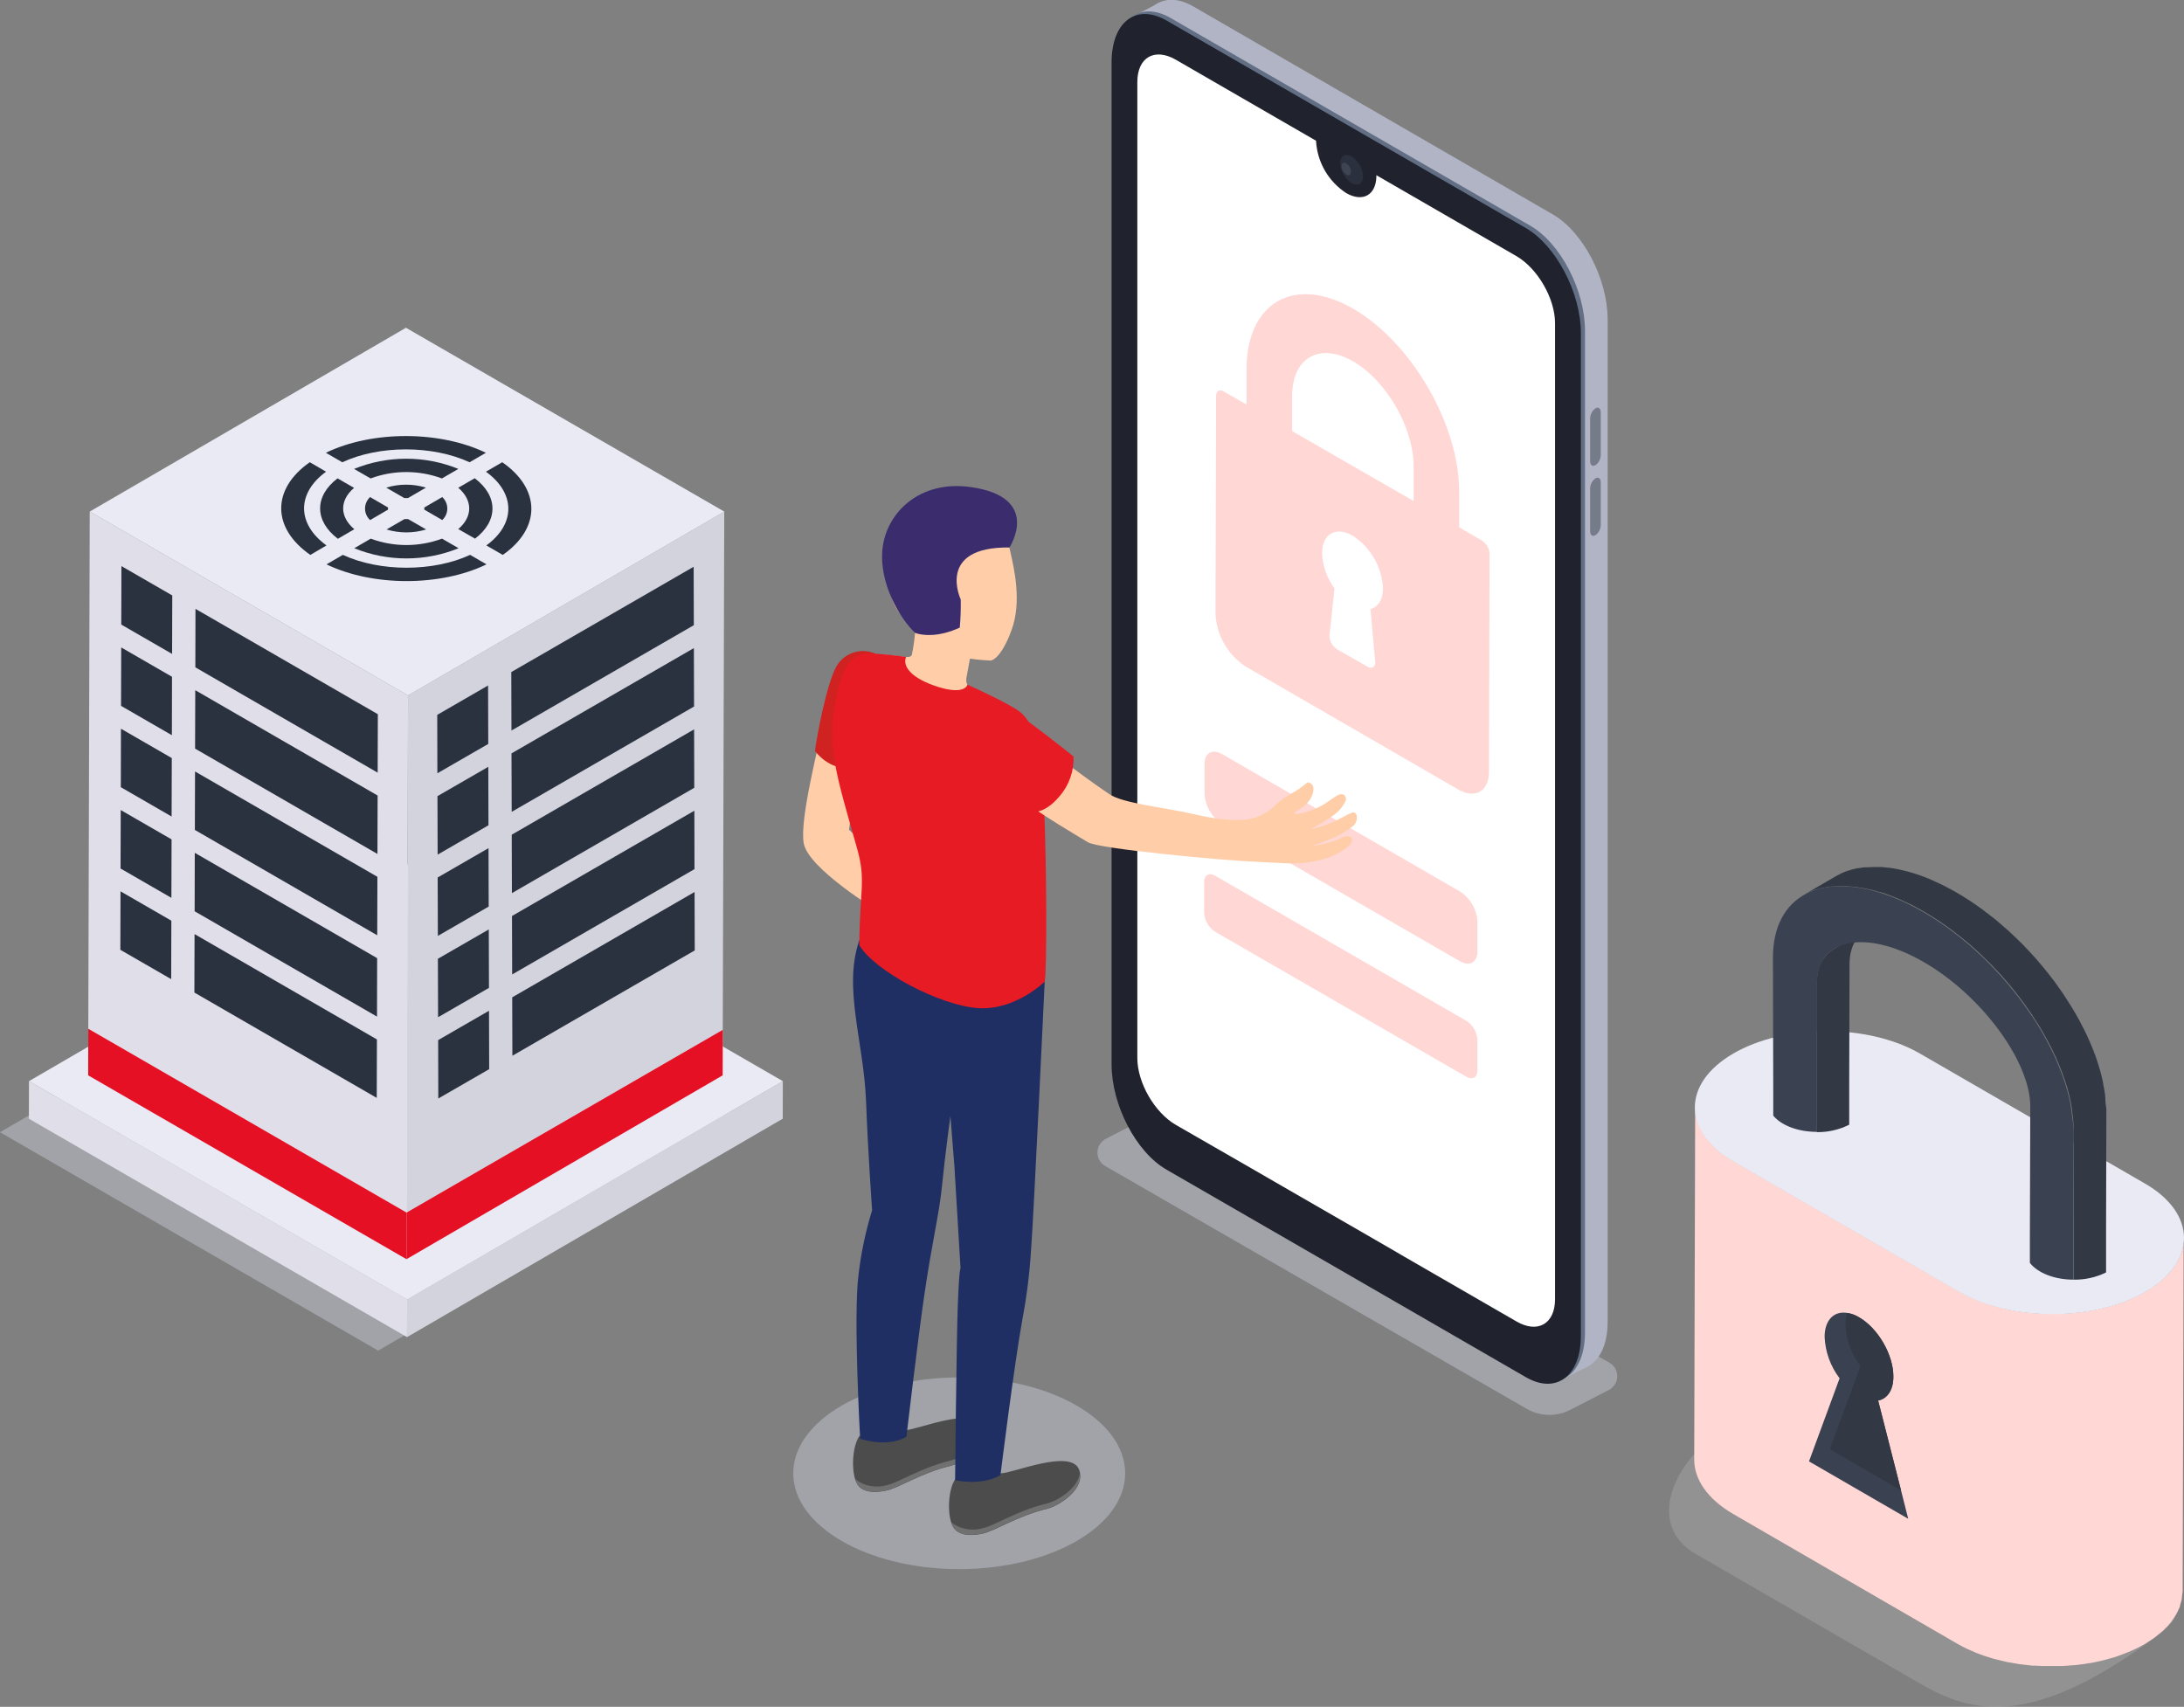<svg width="357" height="279" viewBox="0 0 357 279" fill="none" xmlns="http://www.w3.org/2000/svg">
<rect x="0" y="0" width="357" height="279" fill="#808080" stroke="none"/>
<g clip-path="url(#clip0_295_1817)">
<path opacity="0.4" d="M249.558 230.29L180.665 190.608C180.268 190.381 179.94 190.051 179.716 189.654C179.491 189.256 179.378 188.805 179.388 188.348C179.398 187.891 179.531 187.446 179.774 187.058C180.016 186.671 180.359 186.356 180.765 186.148L189.432 181.673C189.811 181.48 190.232 181.384 190.658 181.394C191.083 181.404 191.499 181.52 191.869 181.731L263.077 222.75C263.473 222.977 263.801 223.308 264.026 223.706C264.25 224.104 264.363 224.556 264.353 225.013C264.343 225.47 264.21 225.916 263.967 226.304C263.725 226.692 263.383 227.007 262.977 227.217L256.689 230.455C255.582 231.028 254.349 231.313 253.103 231.284C251.857 231.255 250.638 230.914 249.558 230.29Z" fill="#D6D8E5"/>
<path d="M253.781 222.821L195.062 188.914C190.061 186.055 186.052 178.336 186.052 171.703V7.862C186.052 1.229 190.089 -1.823 195.062 1.051L253.781 35.022C258.783 37.881 262.791 45.601 262.791 52.233V216.053C262.791 222.65 258.754 225.694 253.781 222.821Z" fill="#B1B4C4"/>
<path d="M254.789 225.773L259.44 223.422L254.982 215.774L254.789 225.773Z" fill="#B1B4C4"/>
<path d="M185.159 2.716L189.439 0.472L188.575 6.783L185.159 2.716Z" fill="#B1B4C4"/>
<path d="M250.08 224.694L191.368 190.786C186.367 187.927 182.366 180.208 182.366 173.575V9.763C182.366 3.131 186.395 0.079 191.368 2.952L250.08 36.859C255.082 39.718 259.083 47.438 259.083 54.07V217.89C259.047 224.522 255.017 227.567 250.08 224.694Z" fill="#616E84"/>
<path d="M258.418 54.492V218.297C258.418 224.937 254.389 227.982 249.416 225.116L226.394 211.814L219.249 207.683L190.704 191.208C185.702 188.349 181.701 180.63 181.701 173.99V10.185C181.701 3.574 185.731 0.5 190.704 3.366L249.416 37.274C254.367 40.147 258.418 47.888 258.418 54.492Z" fill="#20232D"/>
<path d="M254.189 52.827V212.372C254.189 216.389 251.366 218.025 247.887 216.01L229.531 205.41L227.93 204.474L227.387 204.159L223.422 201.865L211.939 195.246L207.174 192.495L205.259 191.387L192.204 183.875C188.725 181.866 185.91 176.97 185.91 172.954V13.409C185.91 9.385 188.725 7.755 192.204 9.763L215.126 23.008V23.072C215.225 24.777 215.724 26.436 216.583 27.912C217.442 29.389 218.637 30.642 220.07 31.57C222.786 33.121 224.986 31.863 224.986 28.711C224.986 28.711 224.986 28.661 224.986 28.64L247.908 41.884C251.366 43.914 254.189 48.803 254.189 52.827Z" fill="white"/>
<path d="M222.254 30.04C222.985 29.62 222.99 28.255 222.263 26.991C221.537 25.727 220.356 25.043 219.625 25.464C218.893 25.884 218.889 27.249 219.615 28.513C220.341 29.777 221.523 30.461 222.254 30.04Z" fill="#2B303F"/>
<path opacity="0.1" d="M220.071 28.54C219.839 28.389 219.647 28.185 219.511 27.945C219.374 27.705 219.296 27.436 219.285 27.16C219.285 26.66 219.635 26.445 220.063 26.71C220.291 26.858 220.48 27.057 220.615 27.292C220.75 27.527 220.828 27.79 220.842 28.061C220.842 28.59 220.492 28.79 220.071 28.54Z" fill="white"/>
<path d="M260.798 76.041C260.319 76.32 259.926 76.042 259.926 75.384V68.401C259.933 68.076 260.015 67.757 260.166 67.469C260.317 67.181 260.534 66.932 260.798 66.743C261.276 66.471 261.662 66.743 261.662 67.4V74.383C261.658 74.708 261.578 75.028 261.428 75.316C261.277 75.604 261.062 75.852 260.798 76.041Z" fill="#757B89"/>
<path d="M260.798 87.485C260.319 87.763 259.926 87.485 259.926 86.834V79.844C259.933 79.519 260.015 79.2 260.166 78.912C260.317 78.624 260.534 78.376 260.798 78.186C261.276 77.914 261.662 78.186 261.662 78.843V85.826C261.659 86.151 261.579 86.471 261.428 86.759C261.278 87.047 261.062 87.296 260.798 87.485Z" fill="#757B89"/>
<path opacity="0.4" d="M123.225 185.076L61.813 220.777L0 185.076L61.413 149.374L123.225 185.076Z" fill="#D6D8E5"/>
<path d="M127.962 176.727L127.948 182.867L66.536 218.568L66.55 212.422L127.962 176.727Z" fill="#D3D3DD"/>
<path d="M66.55 212.422L66.536 218.568L4.723 182.867L4.737 176.727L66.55 212.422Z" fill="#E0DEE9"/>
<path d="M127.962 176.727L66.55 212.422L4.737 176.727L66.15 141.026L127.962 176.727Z" fill="#EAEAF4"/>
<path d="M118.388 83.625L118.124 175.777L66.436 205.825L66.7 113.673L118.388 83.625Z" fill="#D3D3DD"/>
<path d="M66.7 113.673L66.436 205.825L14.412 175.777L14.669 83.625L66.7 113.673Z" fill="#E0DEE9"/>
<path d="M118.388 83.625L66.7 113.673L14.669 83.625L66.357 53.577L118.388 83.625Z" fill="#EAEAF4"/>
<path d="M28.08 123.915L28.052 133.471L19.749 128.675L19.771 119.119L28.08 123.915Z" fill="#2A313F"/>
<path d="M28.116 110.628L28.095 120.177L19.785 115.381L19.814 105.832L28.116 110.628Z" fill="#2A313F"/>
<path d="M28.159 97.334L28.13 106.89L19.821 102.094L19.849 92.538L28.159 97.334Z" fill="#2A313F"/>
<path d="M61.648 156.622L61.627 166.178L31.817 148.96L31.839 139.404L61.648 156.622Z" fill="#2A313F"/>
<path d="M61.691 143.327L61.663 152.884L31.853 135.665L31.882 126.109L61.691 143.327Z" fill="#2A313F"/>
<path d="M61.727 130.04L61.698 139.589L31.889 122.371L31.917 112.822L61.727 130.04Z" fill="#2A313F"/>
<path d="M61.763 116.746L61.734 126.302L31.932 109.084L31.953 99.528L61.763 116.746Z" fill="#2A313F"/>
<path d="M28.009 150.496L27.98 160.052L19.671 155.257L19.699 145.7L28.009 150.496Z" fill="#2A313F"/>
<path d="M28.045 137.209L28.016 146.765L19.706 141.969L19.735 132.413L28.045 137.209Z" fill="#2A313F"/>
<path d="M61.613 169.909L61.584 179.465L31.774 162.247L31.803 152.691L61.613 169.909Z" fill="#2A313F"/>
<path d="M79.818 125.345L79.847 134.901L71.537 139.697L71.508 130.14L79.818 125.345Z" fill="#2A313F"/>
<path d="M79.783 112.05L79.811 121.606L71.494 126.402L71.473 116.853L79.783 112.05Z" fill="#2A313F"/>
<path d="M113.536 145.808L113.565 155.357L83.755 172.575L83.727 163.026L113.536 145.808Z" fill="#2A313F"/>
<path d="M113.501 132.521L113.522 142.07L83.72 159.288L83.691 149.732L113.501 132.521Z" fill="#2A313F"/>
<path d="M113.458 119.226L113.486 128.775L83.677 145.993L83.648 136.444L113.458 119.226Z" fill="#2A313F"/>
<path d="M113.422 105.939L113.451 115.488L83.641 132.706L83.612 123.15L113.422 105.939Z" fill="#2A313F"/>
<path d="M113.386 92.645L113.415 102.194L83.605 119.412L83.577 109.856L113.386 92.645Z" fill="#2A313F"/>
<path d="M79.933 165.22L79.961 174.769L71.644 179.565L71.623 170.016L79.933 165.22Z" fill="#2A313F"/>
<path d="M79.897 151.926L79.926 161.482L71.609 166.278L71.58 156.722L79.897 151.926Z" fill="#2A313F"/>
<path d="M79.854 138.639L79.883 148.188L71.573 152.984L71.544 143.435L79.854 138.639Z" fill="#2A313F"/>
<path d="M118.145 168.344L118.124 175.777L66.443 205.825L66.457 198.213L118.145 168.344Z" fill="#E61024"/>
<path d="M66.457 198.213L66.436 205.825L14.412 175.777L14.433 168.165L66.457 198.213Z" fill="#E61024"/>
<path d="M66.114 84.847C66.314 84.847 66.507 84.847 66.7 84.847L69.658 86.548C67.545 87.188 65.29 87.188 63.177 86.548L66.114 84.847Z" fill="#2A313F"/>
<path d="M53.267 74.012C60.805 70.367 71.844 70.367 79.425 74.012L76.76 75.563C70.673 72.754 61.998 72.754 55.954 75.563L53.267 74.012Z" fill="#2A313F"/>
<path d="M57.876 76.649C63.341 74.427 69.458 74.427 74.924 76.649L72.237 78.207C68.475 76.814 64.339 76.814 60.577 78.207L57.876 76.649Z" fill="#2A313F"/>
<path d="M63.134 79.708C65.249 79.065 67.507 79.065 69.622 79.708L66.686 81.416C66.486 81.402 66.285 81.402 66.085 81.416L63.134 79.708Z" fill="#2A313F"/>
<path d="M69.351 83.303C69.368 83.19 69.368 83.074 69.351 82.96L72.287 81.252C72.549 81.49 72.757 81.779 72.9 82.103C73.043 82.426 73.116 82.775 73.116 83.128C73.116 83.481 73.043 83.831 72.9 84.154C72.757 84.477 72.549 84.767 72.287 85.004L69.351 83.303Z" fill="#2A313F"/>
<path d="M74.91 86.484C77.303 84.461 77.289 81.76 74.91 79.73L77.596 78.171C81.448 81.073 81.469 85.147 77.646 88.049L74.91 86.484Z" fill="#2A313F"/>
<path d="M57.876 79.751C55.482 81.781 55.503 84.483 57.919 86.505L55.232 88.071C51.381 85.169 51.359 81.095 55.175 78.193L57.876 79.751Z" fill="#2A313F"/>
<path d="M79.497 89.157C84.32 85.648 84.284 80.616 79.433 77.106L82.098 75.555C88.407 79.93 88.45 86.334 82.183 90.708L79.497 89.157Z" fill="#2A313F"/>
<path d="M56.039 90.701C62.12 93.503 70.794 93.503 76.846 90.701L79.525 92.252C71.995 95.897 60.948 95.897 53.374 92.252L56.039 90.701Z" fill="#2A313F"/>
<path d="M53.296 77.106C48.48 80.616 48.508 85.641 53.367 89.157L50.73 90.708C44.414 86.334 44.379 79.93 50.638 75.555L53.296 77.106Z" fill="#2A313F"/>
<path d="M60.598 88.049C64.358 89.443 68.492 89.443 72.252 88.049L74.96 89.615C69.494 91.837 63.377 91.837 57.911 89.615L60.598 88.049Z" fill="#2A313F"/>
<path d="M63.435 82.96C63.417 83.074 63.417 83.19 63.435 83.303L60.498 85.012C60.237 84.773 60.028 84.483 59.885 84.159C59.742 83.835 59.669 83.486 59.669 83.132C59.669 82.778 59.742 82.428 59.885 82.104C60.028 81.781 60.237 81.49 60.498 81.252L63.435 82.96Z" fill="#2A313F"/>
<path d="M238.648 145.722C239.478 146.258 240.169 146.984 240.666 147.838C241.162 148.693 241.45 149.652 241.506 150.639V155.507C241.506 157.315 240.22 158.044 238.648 157.129L199.75 134.672C198.92 134.135 198.228 133.41 197.732 132.556C197.235 131.701 196.947 130.741 196.892 129.755V124.887C196.892 123.079 198.185 122.35 199.75 123.258L238.648 145.722Z" fill="#FFD7D5"/>
<path opacity="0.4" d="M156.793 256.493C171.777 256.493 183.923 249.478 183.923 240.826C183.923 232.173 171.777 225.158 156.793 225.158C141.81 225.158 129.663 232.173 129.663 240.826C129.663 249.478 141.81 256.493 156.793 256.493Z" fill="#D6D8E5"/>
<path d="M134.329 118.805C134.007 121.606 130.663 133.7 131.378 137.838C132.092 141.977 143.524 148.917 143.524 148.917L145.111 141.819L138.78 135.623L140.495 123.879L134.329 118.805Z" fill="#FFCEA9"/>
<path d="M143.153 106.883C142.041 106.369 140.78 106.281 139.608 106.635C138.436 106.99 137.435 107.762 136.794 108.805C135.115 111.593 133.371 121.142 133.221 122.771C133.221 122.771 135.579 126.031 139.116 125.487L143.153 106.883Z" fill="#D02220"/>
<path d="M156.2 241.719C158.695 242.416 161.365 242.095 163.624 240.826C165.41 240.883 175.056 236.744 176.385 240.218C177.535 243.263 173.348 246.079 171.112 246.651C166.232 247.83 162.623 250.267 160.658 250.682C159.229 250.989 157.307 251.189 156.143 250.046C154.714 248.638 154.835 243.534 156.2 241.719Z" fill="#4C4C4C"/>
<path d="M160.623 249.81C162.588 249.395 166.196 246.951 171.076 245.779C172.955 245.321 176.185 243.27 176.507 240.826C176.942 243.627 173.163 246.115 171.076 246.622C166.196 247.801 162.588 250.239 160.623 250.653C159.194 250.961 157.272 251.161 156.107 250.017C155.807 249.681 155.589 249.28 155.471 248.845C156.195 249.397 157.038 249.772 157.933 249.939C158.827 250.107 159.748 250.062 160.623 249.81Z" fill="#707070"/>
<path d="M140.523 234.679C143.005 235.364 145.658 235.043 147.904 233.785C149.691 233.843 159.337 229.697 160.666 233.178C161.816 236.223 157.636 239.039 155.4 239.611C150.512 240.79 146.904 243.227 144.939 243.642C143.51 243.949 141.588 244.149 140.423 242.998C139.037 241.583 139.159 236.494 140.523 234.679Z" fill="#4C4C4C"/>
<path d="M144.946 242.77C146.911 242.355 150.52 239.911 155.407 238.739C157.279 238.281 160.508 236.23 160.83 233.785C161.266 236.587 157.493 239.074 155.407 239.582C150.52 240.761 146.911 243.199 144.946 243.613C143.517 243.92 141.595 244.121 140.431 242.97C140.129 242.638 139.911 242.238 139.795 241.805C140.519 242.357 141.361 242.731 142.256 242.899C143.151 243.066 144.072 243.022 144.946 242.77Z" fill="#707070"/>
<path d="M140.331 208.412C140.747 204.82 141.493 201.274 142.56 197.82C142.56 197.82 141.895 188.685 141.567 180.022C141.188 170.188 137.773 161.532 140.466 153.691L170.769 160.438C170.769 160.438 168.933 199.635 168.532 204.381C168.307 208.075 167.852 211.751 167.168 215.388C165.782 222.993 163.538 241.119 163.538 241.119C160.33 242.977 156.121 241.948 156.121 241.948C156.121 241.948 156.35 219.076 156.557 213.572C156.807 206.882 157.015 207.39 157.015 207.39L156.014 190.715L155.357 182.417C155.357 182.417 154.514 188.506 153.971 193.946C153.492 198.684 152.349 202.98 151.07 211.814C149.962 219.476 148.162 234.858 148.162 234.858C144.954 236.723 140.602 235.179 140.602 235.179C140.602 235.179 139.466 215.052 140.331 208.412Z" fill="#1F2E63"/>
<path d="M144.761 107.054C147.068 107.161 148.79 107.769 149.048 107.054C149.299 105.863 149.475 104.658 149.576 103.445C149.312 102.773 149.083 102.051 149.083 102.051C146.182 100.271 145.268 97.134 144.882 93.474C144.232 87.234 147.604 81.774 153.842 81.116C159.708 80.509 164.024 84.633 165.174 90.293C165.796 93.088 167.032 98.37 165.36 102.966C164.431 105.539 163.216 107.576 162.023 107.969C160.861 107.935 159.701 107.832 158.551 107.662C158.551 107.662 158.236 109.391 158.022 110.521C157.808 111.65 157.893 112.222 160.108 113.587C162.323 114.952 156.757 117.754 153.128 117.482C149.498 117.211 145.439 115.074 144.332 112.686C143.067 110.07 143.174 106.976 144.761 107.054Z" fill="#FFCEA9"/>
<path d="M148.104 107.39C147.461 108.991 149.09 110.964 153.428 112.308C157.765 113.651 158.151 111.915 158.151 111.915C158.151 111.915 164.51 114.773 166.582 116.26C169.19 118.083 170.34 123.35 170.69 132.242C171.097 142.534 171.133 157.801 170.79 160.438C170.79 160.438 165.924 165.284 159.701 164.777C153.478 164.269 142.996 158.752 140.459 154.499C140.523 145.472 141.581 144.006 140.123 138.775C136.779 126.874 135.015 122 136.644 114.094C137.98 107.576 139.859 106.768 142.431 106.826C144.331 106.913 146.225 107.102 148.104 107.39Z" fill="#E61B24"/>
<path d="M195.427 133.142C190.289 131.949 183.609 131.355 181.329 129.812C175.813 126.074 171.276 122.307 167.932 120.377C163.988 118.097 162.416 118.583 160.287 119.348C157.786 120.256 157.593 123.222 161.866 126.788C166.925 130.998 170.926 133.557 177.864 137.688C179.679 138.767 199.857 140.654 205.201 140.862C206.63 140.919 207.716 141.019 210.474 141.126C213.233 141.233 216.426 140.697 218.456 139.611C220.485 138.524 221.049 137.81 221.006 137.302C220.956 136.666 220.371 136.502 219.384 136.895C217.871 137.629 216.237 138.084 214.562 138.238C214.562 138.238 216.762 137.524 218.034 136.93C219.171 136.432 220.236 135.783 221.199 135.001C222.114 134.229 221.95 132.463 220.949 132.856C219.949 133.25 219.27 133.786 217.377 134.593C216.371 135.024 215.318 135.333 214.24 135.515C215.487 134.898 216.682 134.181 217.813 133.371C218.748 132.774 219.492 131.92 219.956 130.912C220.192 130.383 219.777 129.397 218.599 130.026C217.534 130.584 216.455 131.741 214.24 132.499C212.647 133.042 211.446 133.214 211.575 132.892C211.703 132.571 212.661 132.328 213.676 131.27C214.69 130.212 214.997 128.682 214.39 128.182C213.783 127.682 213.883 127.789 212.725 128.675C211.568 129.561 210.26 129.99 208.731 131.37C207.757 132.397 206.548 133.172 205.209 133.628C203.451 134.229 200.307 134.272 195.427 133.142Z" fill="#FFCEA9"/>
<path d="M158.172 117.161C160.594 114.695 163.445 114.473 167.761 117.69C172.076 120.906 175.477 123.658 175.477 123.658C175.576 126.03 174.763 128.349 173.205 130.14C170.54 133.385 168.204 132.714 168.204 132.714C168.204 132.714 164.031 129.075 161.244 126.552C158.458 124.029 155.178 120.198 158.172 117.161Z" fill="#E61B24"/>
<path d="M165.003 89.493C165.003 89.493 170.397 81.295 158.715 79.622C150.291 78.422 144.875 83.832 144.253 89.715C143.653 95.325 147.111 101.15 149.605 103.466C150.82 103.902 153.442 104.181 156.886 102.587C157.022 101.059 157.075 99.525 157.043 97.991C157.043 97.991 152.942 89.343 165.003 89.493Z" fill="#3A2C6D"/>
<g opacity="0.4">
<path opacity="0.4" d="M344.396 257.572C352.849 262.454 360.022 261.946 352.191 267.714C332.085 282.517 322.418 280.144 313.965 275.262L277.182 254.013C268.722 249.131 273.781 238.288 282.183 233.421C290.586 228.553 299.153 231.441 307.613 236.33L344.396 257.572Z" fill="#F3F3F3"/>
</g>
<path d="M356.943 202.987C356.943 203.209 356.907 203.437 356.864 203.666C356.828 203.852 356.783 204.035 356.729 204.216C356.671 204.431 356.621 204.645 356.543 204.86C356.464 205.074 356.4 205.21 356.321 205.389C356.243 205.567 356.128 205.839 356.007 206.06C355.885 206.282 355.814 206.382 355.721 206.539C355.628 206.697 355.4 207.047 355.214 207.29C355.028 207.533 354.849 207.769 354.642 208.005C354.592 208.055 354.549 208.112 354.499 208.169C354.221 208.476 353.913 208.769 353.592 209.062C353.385 209.248 353.156 209.427 352.927 209.613C352.699 209.799 352.541 209.934 352.327 210.084C352.113 210.235 351.813 210.435 351.548 210.606C351.284 210.778 351.02 210.964 350.727 211.128C350.066 211.509 349.387 211.855 348.69 212.164L348.076 212.422C347.528 212.66 346.963 212.874 346.382 213.065C346.175 213.136 345.968 213.215 345.761 213.279C345.396 213.394 345.046 213.494 344.646 213.601C344.246 213.708 344.089 213.758 343.796 213.83C343.503 213.901 343.003 214.001 342.603 214.08C342.331 214.137 342.067 214.201 341.788 214.244C340.981 214.387 340.159 214.502 339.337 214.587L338.566 214.652C338.08 214.695 337.594 214.73 337.137 214.752C336.829 214.752 336.515 214.752 336.2 214.752C335.886 214.752 335.415 214.752 335.022 214.752C334.629 214.752 334.357 214.752 334.028 214.752C333.7 214.752 333.314 214.752 332.935 214.695L331.935 214.616L330.863 214.494L329.898 214.359L328.748 214.158L327.855 213.98C327.405 213.88 326.962 213.765 326.519 213.651L325.804 213.451C325.011 213.215 324.24 212.958 323.489 212.665C323.118 212.522 322.775 212.364 322.403 212.207C322.217 212.121 322.025 212.05 321.846 211.964C321.303 211.7 320.767 211.428 320.26 211.135L283.462 189.886C279.211 187.427 277.089 184.204 277.096 180.98L276.939 238.581C276.939 241.805 279.082 245.014 283.305 247.48L320.038 268.743C320.553 269.036 321.081 269.308 321.624 269.565C321.803 269.651 322.003 269.73 322.189 269.808C322.51 269.951 322.825 270.101 323.153 270.23L323.268 270.273C324.018 270.566 324.79 270.823 325.583 271.052L325.769 271.116L326.326 271.252C326.769 271.367 327.212 271.481 327.662 271.581C327.783 271.581 327.898 271.645 328.019 271.667L328.562 271.76C328.941 271.831 329.32 271.903 329.706 271.96L330.163 272.038C330.327 272.038 330.499 272.074 330.67 272.096C331.027 272.146 331.385 272.181 331.749 272.217L332.256 272.274H332.742L333.835 272.331H334.386H336.593H336.944C337.437 272.331 337.915 272.274 338.373 272.238L338.966 272.196H339.144C339.973 272.11 340.788 271.995 341.602 271.853H341.717C341.952 271.81 342.174 271.745 342.431 271.702C342.831 271.626 343.231 271.54 343.631 271.445L344.475 271.216C344.846 271.116 345.225 271.016 345.589 270.902L345.825 270.83C345.961 270.788 346.075 270.73 346.211 270.687C346.787 270.487 347.352 270.273 347.904 270.044L348.526 269.78C349.24 269.465 349.912 269.122 350.562 268.751L350.819 268.593C351.02 268.472 351.191 268.343 351.377 268.222C351.563 268.1 351.913 267.886 352.156 267.707C352.399 267.528 352.563 267.385 352.756 267.228C352.949 267.071 353.213 266.871 353.42 266.678L353.556 266.571C353.828 266.313 354.085 266.056 354.328 265.791L354.471 265.62C354.614 265.456 354.764 265.298 354.892 265.134C355.021 264.97 354.985 264.984 355.042 264.912C355.228 264.662 355.392 264.412 355.55 264.155C355.614 264.055 355.7 263.947 355.757 263.84C355.787 263.788 355.814 263.733 355.835 263.676C355.953 263.458 356.058 263.234 356.15 263.004C356.207 262.875 356.286 262.747 356.336 262.618C356.386 262.489 356.336 262.525 356.336 262.482C356.414 262.268 356.464 262.046 356.521 261.832C356.572 261.689 356.615 261.543 356.65 261.396C356.65 261.36 356.65 261.324 356.65 261.281C356.65 261.053 356.707 260.831 356.721 260.602C356.736 260.374 356.771 260.309 356.779 260.159V259.966L356.943 202.372C356.953 202.577 356.953 202.782 356.943 202.987Z" fill="#FFD7D5"/>
<path d="M350.634 193.474C359.079 198.356 359.129 206.275 350.727 211.157C342.324 216.038 328.655 216.045 320.203 211.157L283.405 189.907C274.959 185.026 274.909 177.106 283.319 172.217C291.729 167.329 305.383 167.336 313.836 172.217L350.634 193.474Z" fill="#E9EAF4"/>
<path d="M295.702 238.881L300.703 225.301C299.218 223.349 298.363 220.991 298.253 218.54C298.253 215.752 299.81 214.251 301.968 214.616C302.649 214.727 303.302 214.97 303.89 215.331C306.991 217.125 309.506 221.456 309.492 225.03C309.492 227.253 308.499 228.639 307.005 228.939L310.749 243.634L311.921 248.266L295.702 238.881Z" fill="#3A4151"/>
<path d="M299.103 236.894L304.104 223.314C302.613 221.366 301.758 219.005 301.654 216.553C301.647 215.894 301.753 215.239 301.968 214.616C302.649 214.727 303.302 214.97 303.89 215.331C306.991 217.125 309.506 221.456 309.492 225.03C309.492 227.253 308.499 228.639 307.005 228.939L310.749 243.635L299.103 236.894Z" fill="#323944"/>
<path d="M305.226 151.904C304.884 152.114 304.562 152.353 304.262 152.619L304.104 152.762C303.835 153.033 303.595 153.333 303.39 153.656L303.197 153.97L303.154 154.049C303.115 154.105 303.082 154.165 303.054 154.227C302.941 154.439 302.843 154.659 302.761 154.885C302.761 154.885 302.761 154.885 302.761 154.928C302.568 155.463 302.44 156.02 302.382 156.586V156.65C302.341 156.963 302.322 157.278 302.325 157.594L302.275 176.892V183.846C300.625 184.675 298.799 185.092 296.952 185.061V175.662V160.71C296.955 160.204 297.001 159.7 297.088 159.202C297.088 159.102 297.124 158.995 297.152 158.887C297.179 158.747 297.215 158.609 297.259 158.473C297.259 158.473 297.259 158.43 297.259 158.409C297.298 158.282 297.344 158.158 297.395 158.037C297.388 158.016 297.388 157.993 297.395 157.973C297.438 157.873 297.474 157.78 297.517 157.687C297.538 157.605 297.569 157.526 297.609 157.451C297.635 157.418 297.657 157.382 297.674 157.344C297.763 157.152 297.868 156.968 297.988 156.793C297.988 156.793 297.988 156.793 298.024 156.793C298.13 156.635 298.245 156.482 298.367 156.336C298.495 156.193 298.624 156.05 298.76 155.914C298.801 155.855 298.855 155.807 298.917 155.771C299.062 155.636 299.214 155.509 299.374 155.392C299.511 155.281 299.659 155.185 299.817 155.106C299.862 155.067 299.91 155.031 299.96 154.999L305.226 151.904Z" fill="#323944"/>
<path d="M344.31 181.209V181.866L344.26 200.971V207.997C342.625 208.799 340.823 209.203 339.001 209.177H338.937V199.778L338.973 184.968C338.976 184.185 338.933 183.402 338.844 182.624C338.801 182.245 338.751 181.852 338.687 181.459C338.687 181.409 338.687 181.345 338.687 181.287C338.637 180.987 338.587 180.673 338.516 180.373C338.522 180.33 338.522 180.287 338.516 180.244C338.358 179.486 338.173 178.714 337.951 177.942C337.951 177.835 337.887 177.742 337.858 177.642C337.758 177.299 337.651 176.97 337.537 176.634C337.422 176.299 337.272 175.848 337.129 175.455C336.987 175.062 336.851 174.74 336.708 174.383C336.529 173.911 336.315 173.44 336.108 172.954C336.08 172.904 336.058 172.851 336.043 172.796C336.043 172.796 336.043 172.761 336 172.732C335.622 171.896 335.207 171.045 334.75 170.209C334.579 169.866 334.393 169.537 334.2 169.201C333.95 168.751 333.7 168.308 333.428 167.865C333.157 167.421 332.821 166.935 332.521 166.478C332.378 166.242 332.235 166.006 332.078 165.763L331.921 165.527C331.894 165.486 331.863 165.447 331.828 165.413C330.742 163.816 329.573 162.278 328.327 160.803C328.248 160.703 328.155 160.61 328.077 160.517C327.498 159.802 326.912 159.166 326.297 158.53C326.214 158.428 326.124 158.332 326.026 158.244C325.711 157.915 325.397 157.587 325.068 157.258C324.74 156.929 324.311 156.5 323.918 156.136C323.325 155.585 322.739 155.035 322.125 154.499C321.067 153.584 319.981 152.717 318.866 151.897L318.216 151.426C317.014 150.56 315.769 149.756 314.486 149.017C314.051 148.767 313.636 148.545 313.215 148.302C312.793 148.059 312.271 147.816 311.786 147.587C311.464 147.43 311.135 147.287 310.821 147.144L310.414 146.958L309.928 146.765C309.056 146.401 308.192 146.051 307.341 145.822C307.308 145.814 307.275 145.81 307.241 145.808L306.927 145.729C306.784 145.672 306.641 145.65 306.512 145.607C306.384 145.565 306.155 145.5 305.991 145.465H305.948L305.598 145.386C305.284 145.307 304.991 145.243 304.69 145.193C304.526 145.15 304.34 145.129 304.169 145.1C304.138 145.093 304.107 145.093 304.076 145.1L303.44 144.993H303.29C302.897 144.936 302.501 144.9 302.104 144.886C301.852 144.857 301.6 144.843 301.347 144.843H300.968C300.581 144.84 300.195 144.859 299.81 144.9H299.739H299.446C299.324 144.906 299.202 144.921 299.082 144.943C298.971 144.951 298.861 144.968 298.753 144.993H298.717C298.624 144.993 298.531 145.036 298.438 145.043C298.217 145.086 297.995 145.121 297.774 145.186C297.738 145.18 297.702 145.18 297.667 145.186C297.605 145.186 297.544 145.201 297.488 145.229C297.327 145.263 297.17 145.311 297.017 145.372C296.893 145.396 296.771 145.43 296.652 145.472C296.652 145.472 296.609 145.472 296.595 145.472C296.581 145.472 296.595 145.472 296.595 145.472C296.332 145.56 296.074 145.665 295.823 145.786L295.73 145.822C295.564 145.897 295.402 145.98 295.245 146.072C295.135 146.114 295.03 146.167 294.93 146.229L300.268 143.127C300.803 142.82 301.365 142.562 301.947 142.355C301.968 142.349 301.99 142.349 302.011 142.355C302.478 142.192 302.955 142.06 303.44 141.962L303.597 141.919H303.776C304.105 141.855 304.448 141.819 304.783 141.776H305.005H305.076C305.476 141.776 305.884 141.726 306.312 141.726H306.527C306.855 141.726 307.184 141.726 307.527 141.726H307.577C307.749 141.726 307.927 141.769 308.099 141.776L308.77 141.848H308.835C309.056 141.848 309.278 141.927 309.513 141.955C309.749 141.984 309.842 142.005 310.006 142.048H310.064C310.457 142.127 310.857 142.22 311.278 142.32C311.671 142.413 312.071 142.527 312.464 142.648C312.485 142.642 312.508 142.642 312.529 142.648C312.667 142.684 312.804 142.729 312.936 142.784C313.2 142.863 313.45 142.942 313.693 143.034C313.743 143.044 313.791 143.061 313.836 143.084C314.007 143.135 314.174 143.197 314.336 143.27C314.529 143.349 314.729 143.413 314.937 143.492C315.013 143.531 315.091 143.565 315.172 143.592L315.708 143.828C315.865 143.892 316.023 143.949 316.18 144.028C316.303 144.076 316.422 144.134 316.537 144.199C316.728 144.274 316.914 144.36 317.094 144.457C317.216 144.507 317.33 144.564 317.452 144.628C317.573 144.693 317.78 144.786 317.93 144.864C318.08 144.943 318.302 145.057 318.481 145.164C318.573 145.199 318.661 145.242 318.745 145.293L319.767 145.858C319.867 145.922 319.974 145.972 320.067 146.043C320.524 146.301 320.967 146.58 321.41 146.865C321.639 146.994 321.86 147.151 322.082 147.294C322.19 147.376 322.302 147.453 322.418 147.523L322.761 147.752C323.218 148.066 323.661 148.381 324.111 148.709L324.525 149.038C324.654 149.131 324.79 149.217 324.918 149.324C325.047 149.431 325.283 149.603 325.469 149.76C325.94 150.11 326.383 150.475 326.84 150.868L326.983 150.997C327.072 151.067 327.155 151.144 327.233 151.225C327.548 151.483 327.862 151.747 328.177 152.033C328.491 152.319 328.855 152.648 329.184 152.976C329.25 153.026 329.31 153.084 329.363 153.148C329.399 153.166 329.431 153.193 329.456 153.227C329.875 153.622 330.282 154.022 330.677 154.427L331.299 155.085C331.392 155.171 331.485 155.278 331.578 155.371C331.671 155.464 331.735 155.528 331.813 155.621C332.164 156 332.528 156.407 332.871 156.793C333.042 156.979 333.2 157.179 333.357 157.358L333.593 157.644C333.685 157.751 333.786 157.858 333.864 157.958C334.221 158.38 334.543 158.787 334.872 159.202C334.993 159.359 335.107 159.516 335.236 159.674C335.365 159.831 335.436 159.924 335.529 160.052L335.908 160.553C336.222 160.982 336.522 161.432 336.836 161.861L337.187 162.368L337.279 162.504C337.465 162.761 337.622 163.054 337.801 163.312C338.144 163.862 338.516 164.398 338.823 164.934L338.944 165.134C339.323 165.749 339.659 166.378 340.002 167C340.002 167.057 340.052 167.107 340.08 167.157C340.118 167.221 340.151 167.288 340.18 167.357C340.338 167.657 340.495 167.943 340.645 168.243C340.795 168.544 340.945 168.851 341.088 169.151C341.166 169.316 341.231 169.487 341.309 169.644C341.336 169.695 341.357 169.747 341.374 169.802C341.417 169.88 341.452 169.973 341.495 170.052C341.624 170.338 341.738 170.616 341.86 170.902C341.981 171.188 342.081 171.453 342.195 171.724C342.253 171.867 342.303 172.017 342.353 172.16C342.365 172.21 342.385 172.258 342.41 172.303C342.438 172.391 342.471 172.477 342.51 172.56C342.603 172.853 342.71 173.125 342.803 173.404C342.896 173.683 342.981 173.961 343.06 174.24C343.103 174.369 343.138 174.497 343.181 174.633C343.224 174.769 343.181 174.726 343.217 174.776C343.254 174.874 343.285 174.975 343.31 175.076C343.389 175.362 343.467 175.641 343.531 175.913C343.596 176.184 343.66 176.449 343.717 176.713C343.717 176.827 343.767 176.963 343.796 177.078C343.792 177.118 343.792 177.159 343.796 177.199C343.796 177.299 343.839 177.406 343.853 177.499C343.903 177.757 343.946 178.021 343.996 178.271C344.046 178.521 344.06 178.764 344.103 178.986C344.146 179.208 344.103 179.286 344.139 179.443C344.146 179.474 344.146 179.506 344.139 179.536C344.142 179.598 344.142 179.66 344.139 179.722C344.139 179.958 344.182 180.201 344.196 180.437C344.21 180.673 344.296 180.987 344.31 181.209Z" fill="#323944"/>
<path d="M338.987 184.968L338.951 199.778V209.177C335.758 209.177 333.028 208.033 331.806 206.425V202.515L331.871 180.844C331.871 173.518 323.918 162.711 314.458 157.258C310.207 154.799 306.248 153.77 303.169 154.056C302.067 154.133 300.994 154.44 300.018 154.956C299.967 154.989 299.92 155.024 299.875 155.064C299.717 155.143 299.569 155.239 299.432 155.35C299.268 155.461 299.115 155.588 298.974 155.728C298.912 155.764 298.858 155.813 298.817 155.871C298.67 155.996 298.538 156.137 298.424 156.293C298.293 156.432 298.178 156.586 298.081 156.75C298.081 156.75 298.081 156.75 298.045 156.75C297.925 156.925 297.82 157.109 297.731 157.301C297.664 157.408 297.612 157.523 297.574 157.644C297.52 157.733 297.479 157.829 297.452 157.93C297.445 157.951 297.445 157.973 297.452 157.994C297.392 158.135 297.344 158.281 297.31 158.43C297.265 158.566 297.23 158.704 297.202 158.845C297.175 158.948 297.153 159.053 297.138 159.159C297.051 159.657 297.006 160.162 297.002 160.667V175.62V185.018C293.851 185.018 291.129 183.932 289.857 182.36V178.264L289.807 156.529C289.807 151.44 291.822 147.895 295.166 146.129C295.323 146.037 295.486 145.954 295.652 145.879L295.745 145.843C295.995 145.723 296.253 145.618 296.516 145.529C296.653 145.473 296.794 145.43 296.938 145.4C297.091 145.34 297.249 145.292 297.41 145.257C297.465 145.23 297.526 145.215 297.588 145.214C297.624 145.209 297.66 145.209 297.695 145.214L298.024 145.143C298.134 145.112 298.247 145.088 298.36 145.072C298.453 145.072 298.546 145.036 298.639 145.021H298.674C298.782 144.997 298.892 144.98 299.003 144.971C299.123 144.949 299.245 144.935 299.367 144.929C299.489 144.918 299.611 144.918 299.732 144.929C300.116 144.888 300.503 144.868 300.889 144.871H301.268C301.521 144.872 301.774 144.886 302.025 144.914C302.422 144.929 302.818 144.965 303.211 145.021C303.475 145.045 303.738 145.083 303.997 145.136C304.028 145.129 304.06 145.129 304.09 145.136C304.262 145.136 304.448 145.186 304.612 145.229C304.912 145.279 305.205 145.343 305.519 145.422C305.834 145.5 306.119 145.565 306.434 145.658C306.562 145.7 306.705 145.722 306.848 145.779L307.27 145.893C308.12 146.158 308.985 146.472 309.856 146.837C310.164 146.951 310.449 147.087 310.75 147.216C311.05 147.344 311.393 147.502 311.714 147.659L312.557 148.081C312.736 148.181 312.936 148.274 313.115 148.366C313.536 148.602 313.951 148.824 314.386 149.081C315.669 149.821 316.914 150.625 318.116 151.49L318.766 151.962C319.881 152.781 320.967 153.648 322.025 154.563C322.639 155.099 323.225 155.65 323.818 156.2C324.211 156.565 324.59 156.915 324.968 157.322C325.347 157.73 325.611 157.98 325.926 158.309C326.024 158.397 326.114 158.492 326.197 158.594C326.812 159.231 327.398 159.902 327.976 160.581C328.055 160.674 328.148 160.767 328.227 160.867C329.473 162.342 330.642 163.881 331.728 165.477C331.819 165.588 331.903 165.705 331.978 165.828C332.449 166.542 332.892 167.214 333.328 167.922C333.6 168.365 333.85 168.808 334.1 169.258C334.293 169.594 334.479 169.923 334.65 170.266C335.107 171.102 335.522 171.953 335.9 172.789C335.943 172.868 335.979 172.946 336.008 173.011C336.215 173.483 336.429 173.954 336.608 174.44C336.751 174.791 336.894 175.155 337.029 175.512C337.165 175.87 337.315 176.299 337.437 176.692C337.558 177.085 337.658 177.356 337.758 177.7C337.758 177.8 337.822 177.892 337.851 178C338.073 178.772 338.273 179.544 338.416 180.301C338.422 180.344 338.422 180.387 338.416 180.43C338.487 180.73 338.537 181.045 338.587 181.345C338.587 181.402 338.587 181.466 338.587 181.516C338.651 181.909 338.701 182.288 338.744 182.681C338.869 183.438 338.95 184.202 338.987 184.968Z" fill="#3A4151"/>
<path d="M242.256 88.371C242.615 88.607 242.913 88.924 243.126 89.296C243.34 89.669 243.463 90.086 243.485 90.515L243.385 126.202C243.385 129.347 241.142 130.627 238.383 129.061L203.637 108.963C202.196 108.023 200.996 106.756 200.136 105.266C199.276 103.776 198.779 102.104 198.685 100.386L198.785 64.699C198.785 63.912 199.35 63.591 200.028 63.984L203.758 66.128V60.41C203.758 49.389 211.618 44.929 221.199 50.468C230.781 56.007 238.562 69.473 238.526 80.487V86.205L242.256 88.371ZM231.074 81.938V76.22C231.074 69.916 226.651 62.226 221.178 59.066C215.705 55.907 211.225 58.452 211.21 64.749V70.467L231.081 81.903L231.074 81.938ZM224.786 108.134L224.022 99.557C225.301 99.228 226.065 97.984 226.065 96.14C225.975 94.421 225.479 92.748 224.618 91.257C223.758 89.767 222.557 88.501 221.114 87.563C218.377 85.984 216.112 87.256 216.112 90.422C216.192 92.502 216.897 94.509 218.134 96.183L217.327 103.831C217.302 104.279 217.406 104.726 217.627 105.117C217.843 105.531 218.163 105.881 218.556 106.132L223.557 108.991C223.691 109.088 223.849 109.145 224.013 109.155C224.178 109.166 224.342 109.128 224.486 109.048C224.614 108.934 224.711 108.788 224.766 108.625C224.821 108.462 224.833 108.288 224.801 108.119" fill="#FFD7D5"/>
<path d="M239.663 166.85C240.195 167.186 240.639 167.644 240.96 168.186C241.28 168.727 241.467 169.338 241.506 169.966V174.969C241.506 176.113 240.684 176.577 239.691 176.006L198.635 152.312C198.11 151.97 197.673 151.509 197.359 150.966C197.045 150.423 196.863 149.814 196.827 149.188V144.185C196.827 143.034 197.649 142.577 198.642 143.156L239.663 166.85Z" fill="#FFD7D5"/>
</g>
<defs>
<clipPath id="clip0_295_1817">
<rect width="357" height="279" fill="white"/>
</clipPath>
</defs>
</svg>
